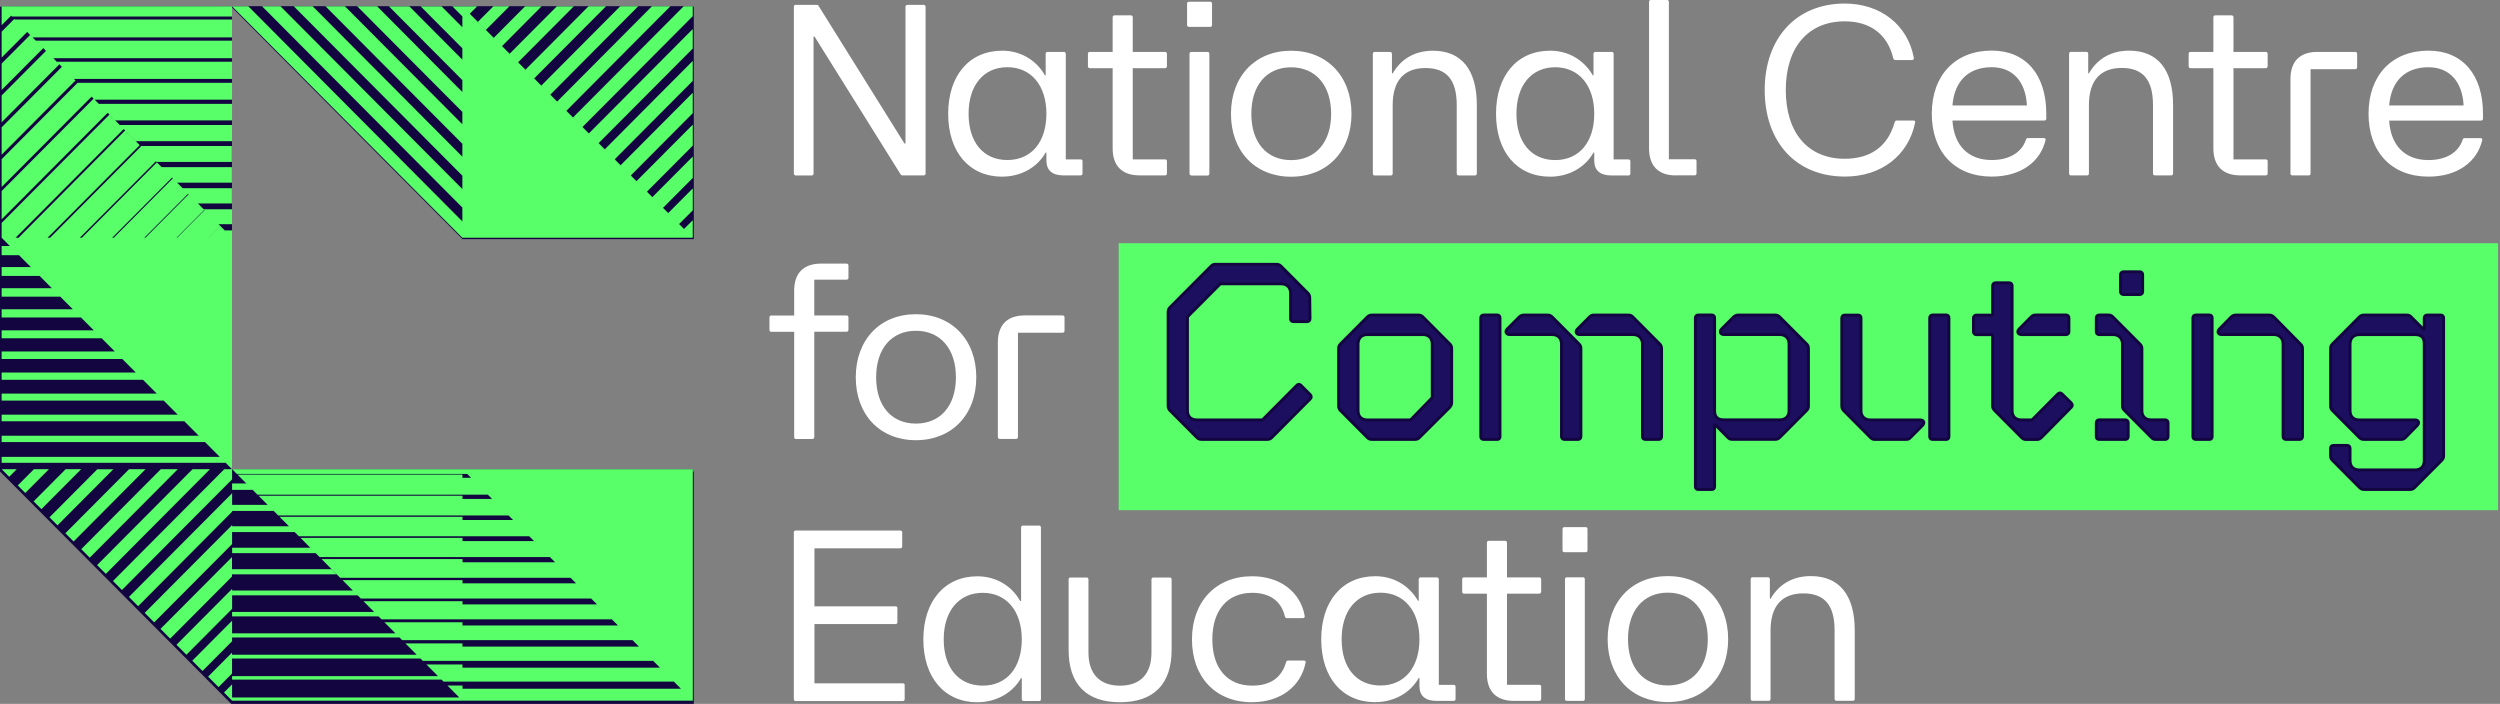 <svg class="ncce-header__logo" width="309" height="87" viewBox="0 0 309 87" fill="none" xmlns="http://www.w3.org/2000/svg">
        <rect x="0" y="0" width="309" height="87" fill="#808080" stroke="none"/>
        <title>
          National Centre for Education
        </title>
        <path d="M123.574 54.253H125.58C125.729 54.253 125.819 54.162 125.819 54.012V41.124H131.336C131.485 41.124 131.575 41.033 131.575 40.883V39.226C131.575 39.077 131.485 38.986 131.336 38.986H126.66C124.5 38.986 123.335 40.162 123.335 42.327V54.012C123.335 54.162 123.425 54.253 123.574 54.253ZM108.29 46.635C108.29 43.112 110.178 40.883 113.205 40.883C116.232 40.883 118.153 43.112 118.153 46.635C118.153 50.158 116.232 52.355 113.205 52.355C110.178 52.355 108.29 50.158 108.29 46.635ZM113.205 54.408C117.642 54.408 120.669 51.275 120.669 46.635C120.669 41.995 117.642 38.836 113.205 38.836C108.768 38.836 105.773 42.001 105.773 46.635C105.773 51.27 108.768 54.408 113.205 54.408ZM98.4 54.258H100.405C100.554 54.258 100.645 54.167 100.645 54.017V41.006H104.629C104.778 41.006 104.869 40.883 104.869 40.766V39.231C104.869 39.082 104.778 38.991 104.629 38.991H100.645V34.565H104.629C104.778 34.565 104.869 34.474 104.869 34.356V32.822C104.869 32.672 104.778 32.581 104.629 32.581H101.485C99.325 32.581 98.16 33.758 98.16 35.923V38.996H95.314C95.192 38.996 95.106 39.087 95.106 39.237V40.771C95.106 40.894 95.197 41.012 95.314 41.012H98.16V54.023C98.16 54.172 98.251 54.263 98.4 54.263" fill="white"></path>
        <path d="M308.765 30.064H138.273V63.057H308.765V30.064Z" fill="#59FF69"></path>
        <path d="M295.3 13.038C295.539 10.028 297.279 8.312 300.157 8.312C302.737 8.312 304.354 10.06 304.503 13.038H295.3ZM300.157 21.831C303.785 21.831 306.211 19.966 306.812 17.282C306.844 17.159 306.754 17.074 306.573 17.074H304.652C304.503 17.074 304.413 17.133 304.381 17.282C303.87 18.817 302.375 19.784 300.157 19.784C297.22 19.784 295.481 17.945 295.3 14.904H306.658C306.807 14.904 306.897 14.813 306.897 14.663V14.059C306.897 9.211 304.349 6.26 300.152 6.26C295.656 6.26 292.751 9.301 292.751 14.059C292.751 18.817 295.63 21.831 300.152 21.831M283.34 21.682H285.346C285.495 21.682 285.585 21.591 285.585 21.441V8.553H291.102C291.251 8.553 291.342 8.462 291.342 8.312V6.655C291.342 6.506 291.251 6.415 291.102 6.415H286.426C284.266 6.415 283.101 7.591 283.101 9.756V21.441C283.101 21.591 283.191 21.682 283.34 21.682ZM276.898 21.682H280.042C280.191 21.682 280.281 21.591 280.281 21.441V19.907C280.281 19.784 280.191 19.699 280.042 19.699H276.057V8.43H280.042C280.191 8.43 280.281 8.307 280.281 8.189V6.655C280.281 6.506 280.191 6.415 280.042 6.415H276.057V2.138C276.057 1.989 275.967 1.898 275.818 1.898H273.812C273.663 1.898 273.573 1.989 273.573 2.138V6.415H270.726C270.604 6.415 270.519 6.506 270.519 6.655V8.189C270.519 8.312 270.609 8.43 270.726 8.43H273.573V18.335C273.573 20.506 274.743 21.677 276.898 21.677M255.947 21.677H257.985C258.107 21.677 258.192 21.586 258.192 21.436V12.974C258.192 9.964 259.602 8.398 262.241 8.398C264.88 8.398 266.109 9.873 266.109 12.974V21.436C266.109 21.586 266.199 21.677 266.348 21.677H268.354C268.503 21.677 268.593 21.586 268.593 21.436V12.974C268.593 8.58 266.678 6.26 263.167 6.26C260.948 6.26 259.24 7.254 258.192 9.061H258.102V6.65C258.102 6.5 258.012 6.409 257.863 6.409H255.947C255.825 6.409 255.74 6.5 255.74 6.65V21.436C255.74 21.586 255.83 21.677 255.947 21.677ZM241.323 13.033C241.562 10.023 243.302 8.307 246.18 8.307C248.76 8.307 250.377 10.055 250.526 13.033H241.323ZM246.18 21.826C249.808 21.826 252.234 19.961 252.835 17.277C252.867 17.154 252.777 17.069 252.596 17.069H250.675C250.526 17.069 250.436 17.127 250.404 17.277C249.893 18.811 248.393 19.779 246.18 19.779C243.243 19.779 241.503 17.94 241.323 14.898H252.681C252.83 14.898 252.92 14.807 252.92 14.658V14.054C252.92 9.205 250.372 6.254 246.174 6.254C241.679 6.254 238.769 9.296 238.769 14.054C238.769 18.811 241.647 21.826 246.174 21.826M228.012 21.826C232.598 21.826 235.896 19.148 236.705 15.171C236.763 14.962 236.646 14.898 236.524 14.898H234.454C234.273 14.898 234.247 14.957 234.183 15.107C233.316 18.18 231.124 19.624 228.006 19.624C223.479 19.624 220.723 16.432 220.723 11.13C220.723 5.827 223.511 2.635 228.006 2.635C231.214 2.635 233.311 4.293 234.002 7.185C234.034 7.334 234.125 7.425 234.273 7.425H236.311C236.46 7.425 236.582 7.334 236.55 7.152C235.8 3.084 232.443 0.438 228.006 0.438C222.011 0.438 218.117 4.715 218.117 11.13C218.117 17.544 221.984 21.821 228.006 21.821M207.115 21.671H209.482C209.604 21.671 209.69 21.58 209.69 21.431V19.896C209.69 19.773 209.599 19.688 209.482 19.688H206.274V0.241C206.274 0.091 206.184 0 206.067 0H204.029C203.907 0 203.822 0.091 203.822 0.241V18.341C203.822 20.511 204.992 21.682 207.12 21.682M187.431 14.064C187.431 10.542 189.287 8.312 192.224 8.312C195.161 8.312 197.049 10.568 197.049 14.064C197.049 17.56 195.192 19.784 192.224 19.784C189.255 19.784 187.431 17.587 187.431 14.064ZM191.596 21.837C193.873 21.837 195.911 20.725 196.959 18.854H197.049V19.848C197.049 21.051 197.767 21.687 199.177 21.687H201.273C201.422 21.687 201.513 21.596 201.513 21.447V19.912C201.513 19.79 201.422 19.704 201.273 19.704H199.443V6.655C199.443 6.506 199.353 6.415 199.204 6.415H197.198C197.049 6.415 196.959 6.506 196.959 6.655V9.307H196.868C195.762 7.377 193.809 6.265 191.591 6.265C187.516 6.265 184.909 9.339 184.909 14.064C184.909 18.79 187.516 21.837 191.591 21.837M169.89 21.687H171.928C172.05 21.687 172.135 21.596 172.135 21.447V12.985C172.135 9.975 173.545 8.409 176.184 8.409C178.823 8.409 180.052 9.884 180.052 12.985V21.447C180.052 21.596 180.142 21.687 180.291 21.687H182.297C182.446 21.687 182.536 21.596 182.536 21.447V12.985C182.536 8.59 180.621 6.27 177.11 6.27C174.891 6.27 173.183 7.265 172.135 9.072H172.045V6.661C172.045 6.511 171.954 6.42 171.806 6.42H169.89C169.768 6.42 169.683 6.511 169.683 6.661V21.447C169.683 21.596 169.773 21.687 169.89 21.687ZM154.664 14.07C154.664 10.547 156.553 8.318 159.58 8.318C162.607 8.318 164.528 10.547 164.528 14.07C164.528 17.592 162.607 19.79 159.58 19.79C156.553 19.79 154.664 17.592 154.664 14.07ZM159.58 21.842C164.017 21.842 167.044 18.71 167.044 14.07C167.044 9.43 164.017 6.27 159.58 6.27C155.143 6.27 152.148 9.435 152.148 14.07C152.148 18.704 155.143 21.842 159.58 21.842ZM146.722 3.111C146.722 3.234 146.812 3.32 146.961 3.32H149.6C149.722 3.32 149.807 3.229 149.807 3.111V0.454C149.807 0.305 149.717 0.214 149.6 0.214H146.961C146.812 0.214 146.722 0.305 146.722 0.454V3.106V3.111ZM147.232 21.692H149.27C149.392 21.692 149.477 21.602 149.477 21.452V6.655C149.477 6.506 149.387 6.415 149.27 6.415H147.232C147.11 6.415 147.025 6.506 147.025 6.655V21.441C147.025 21.591 147.115 21.682 147.232 21.682M140.848 21.682H143.992C144.141 21.682 144.232 21.591 144.232 21.441V19.907C144.232 19.784 144.141 19.699 143.992 19.699H140.008V8.43H143.992C144.141 8.43 144.232 8.307 144.232 8.189V6.655C144.232 6.506 144.141 6.415 143.992 6.415H140.008V2.138C140.008 1.989 139.917 1.898 139.768 1.898H137.763C137.614 1.898 137.523 1.989 137.523 2.138V6.415H134.677C134.555 6.415 134.469 6.506 134.469 6.655V8.189C134.469 8.312 134.56 8.43 134.677 8.43H137.523V18.335C137.523 20.506 138.694 21.677 140.848 21.677M119.717 14.059C119.717 10.536 121.574 8.307 124.51 8.307C127.447 8.307 129.336 10.563 129.336 14.059C129.336 17.555 127.479 19.779 124.51 19.779C121.542 19.779 119.717 17.582 119.717 14.059ZM123.883 21.831C126.16 21.831 128.197 20.72 129.245 18.849H129.336V19.843C129.336 21.046 130.054 21.682 131.464 21.682H133.56C133.709 21.682 133.799 21.591 133.799 21.441V19.907C133.799 19.784 133.709 19.699 133.56 19.699H131.73V6.655C131.73 6.506 131.639 6.415 131.49 6.415H129.485C129.336 6.415 129.245 6.506 129.245 6.655V9.307H129.155C128.048 7.377 126.096 6.265 123.877 6.265C119.802 6.265 117.195 9.339 117.195 14.064C117.195 18.79 119.802 21.837 123.877 21.837M98.309 21.687H100.347C100.469 21.687 100.554 21.596 100.554 21.447V4.517H100.677L111.285 21.5C111.375 21.65 111.466 21.682 111.583 21.682H114.163C114.312 21.682 114.402 21.591 114.402 21.441V0.845C114.402 0.695 114.312 0.604 114.163 0.604H112.157C112.008 0.604 111.918 0.695 111.918 0.845V17.742H111.795L101.209 0.78C101.15 0.631 101.028 0.599 100.937 0.599H98.33C98.208 0.599 98.123 0.69 98.123 0.839V21.436C98.123 21.586 98.213 21.677 98.33 21.677" fill="white"></path>
        <path d="M216.595 86.62H218.633C218.755 86.62 218.84 86.53 218.84 86.38V77.918C218.84 74.908 220.25 73.342 222.889 73.342C225.527 73.342 226.756 74.817 226.756 77.918V86.38C226.756 86.53 226.847 86.62 226.996 86.62H229.007C229.156 86.62 229.246 86.53 229.246 86.38V77.918C229.246 73.524 227.325 71.204 223.82 71.204C221.601 71.204 219.893 72.198 218.845 74.005H218.755V71.594C218.755 71.444 218.664 71.353 218.515 71.353H216.595C216.473 71.353 216.387 71.444 216.387 71.594V86.38C216.387 86.53 216.478 86.62 216.595 86.62ZM201.22 79.003C201.22 75.48 203.109 73.251 206.136 73.251C209.163 73.251 211.083 75.48 211.083 79.003C211.083 82.526 209.163 84.723 206.136 84.723C203.109 84.723 201.22 82.526 201.22 79.003ZM206.136 86.775C210.573 86.775 213.6 83.643 213.6 79.003C213.6 74.363 210.573 71.204 206.136 71.204C201.699 71.204 198.704 74.368 198.704 79.003C198.704 83.638 201.699 86.775 206.136 86.775ZM193.128 68.044C193.128 68.167 193.219 68.253 193.368 68.253H196.006C196.129 68.253 196.214 68.162 196.214 68.044V65.393C196.214 65.243 196.123 65.152 196.006 65.152H193.368C193.219 65.152 193.128 65.243 193.128 65.393V68.044ZM193.639 86.626H195.677C195.799 86.626 195.884 86.535 195.884 86.385V71.599C195.884 71.45 195.794 71.359 195.677 71.359H193.639C193.517 71.359 193.431 71.45 193.431 71.599V86.385C193.431 86.535 193.522 86.626 193.639 86.626ZM187.106 86.626H190.25C190.399 86.626 190.489 86.535 190.489 86.385V84.851C190.489 84.728 190.399 84.643 190.25 84.643H186.265V73.379H190.25C190.399 73.379 190.489 73.256 190.489 73.139V71.605C190.489 71.455 190.399 71.364 190.25 71.364H186.265V67.088C186.265 66.938 186.175 66.847 186.026 66.847H184.02C183.871 66.847 183.781 66.938 183.781 67.088V71.364H180.935C180.812 71.364 180.727 71.455 180.727 71.605V73.139C180.727 73.262 180.818 73.379 180.935 73.379H183.781V83.285C183.781 85.455 184.951 86.626 187.106 86.626ZM165.826 79.008C165.826 75.486 167.682 73.256 170.619 73.256C173.556 73.256 175.444 75.512 175.444 79.008C175.444 82.504 173.588 84.728 170.619 84.728C167.651 84.728 165.826 82.531 165.826 79.008ZM169.991 86.781C172.268 86.781 174.306 85.669 175.354 83.798H175.444V84.792C175.444 85.995 176.163 86.631 177.572 86.631H179.669C179.817 86.631 179.908 86.54 179.908 86.391V84.856C179.908 84.733 179.817 84.648 179.669 84.648H177.838V71.61C177.838 71.46 177.748 71.369 177.599 71.369H175.593C175.444 71.369 175.354 71.46 175.354 71.61V74.261H175.264C174.157 72.332 172.204 71.22 169.986 71.22C165.911 71.22 163.304 74.293 163.304 79.019C163.304 83.745 165.911 86.791 169.986 86.791M154.76 86.791C158.324 86.791 160.814 84.803 161.384 81.852C161.415 81.703 161.293 81.644 161.144 81.644H159.229C159.08 81.644 158.99 81.703 158.958 81.852C158.388 83.809 156.979 84.744 154.76 84.744C151.701 84.744 149.844 82.606 149.844 79.024C149.844 75.443 151.701 73.272 154.76 73.272C156.92 73.272 158.356 74.267 158.803 76.164C158.862 76.346 158.926 76.405 159.075 76.405H161.022C161.171 76.405 161.293 76.314 161.261 76.132C160.75 73.182 158.234 71.225 154.76 71.225C150.291 71.225 147.328 74.358 147.328 79.024C147.328 83.691 150.233 86.797 154.76 86.797M138.428 86.797C142.593 86.797 144.812 84.568 144.812 80.323V71.621C144.812 71.471 144.721 71.38 144.572 71.38H142.561C142.412 71.38 142.322 71.471 142.322 71.621V80.655C142.322 83.306 140.944 84.749 138.428 84.749C135.911 84.749 134.533 83.274 134.533 80.655V71.621C134.533 71.471 134.443 71.38 134.326 71.38H132.288C132.166 71.38 132.081 71.471 132.081 71.621V80.323C132.081 84.568 134.267 86.797 138.433 86.797M116.642 79.024C116.642 75.502 118.531 73.272 121.467 73.272C124.404 73.272 126.293 75.528 126.293 79.024C126.293 82.52 124.436 84.744 121.467 84.744C118.499 84.744 116.642 82.547 116.642 79.024ZM120.808 86.797C123.085 86.797 125.122 85.685 126.202 83.814H126.293V86.407C126.293 86.556 126.383 86.647 126.532 86.647H128.452C128.575 86.647 128.66 86.556 128.66 86.407V65.206C128.66 65.056 128.569 64.965 128.452 64.965H126.415C126.293 64.965 126.207 65.056 126.207 65.206V74.272H126.085C125.005 72.342 123.026 71.23 120.808 71.23C116.764 71.23 114.126 74.304 114.126 79.03C114.126 83.755 116.764 86.802 120.808 86.802M98.33 86.653H111.577C111.726 86.653 111.817 86.562 111.817 86.412V84.664C111.817 84.541 111.726 84.456 111.577 84.456H100.666V77.137H110.678C110.827 77.137 110.918 77.046 110.918 76.897V75.149C110.918 75.026 110.827 74.94 110.678 74.94H100.666V67.772H111.274C111.423 67.772 111.513 67.681 111.513 67.531V65.815C111.513 65.666 111.423 65.575 111.274 65.575H98.325C98.203 65.575 98.118 65.666 98.118 65.815V86.412C98.118 86.562 98.208 86.653 98.325 86.653" fill="white"></path>
        <path d="M301.7 38.943H299.976C299.79 38.943 299.635 39.098 299.635 39.285V40.798L298.002 39.157C297.848 39.002 297.694 38.943 297.449 38.943H292.187C291.975 38.943 291.788 39.007 291.634 39.157L288.277 42.53C288.123 42.685 288.064 42.84 288.064 43.086V50.169C288.064 50.415 288.128 50.57 288.277 50.725L291.634 54.098C291.788 54.253 291.975 54.312 292.187 54.312H296.741C296.954 54.312 297.109 54.279 297.295 54.098L298.774 52.585C299.082 52.275 298.928 51.906 298.529 51.906H291.602C290.895 51.906 290.464 51.473 290.464 50.762V42.535C290.464 41.824 290.895 41.359 291.602 41.359H298.497C299.237 41.359 299.635 41.669 299.635 42.471V56.942C299.635 57.653 299.205 58.086 298.497 58.086H291.602C290.895 58.086 290.464 57.653 290.464 56.942V55.397C290.464 55.183 290.309 55.055 290.123 55.055H288.4C288.213 55.055 288.059 55.178 288.059 55.397V56.354C288.059 56.567 288.123 56.722 288.304 56.91L291.661 60.283C291.815 60.438 291.969 60.496 292.214 60.496H297.906C298.119 60.496 298.274 60.432 298.428 60.283L301.785 56.91C301.971 56.722 302.03 56.567 302.03 56.354V39.285C302.03 39.098 301.907 38.943 301.689 38.943M282.516 54.312H284.239C284.426 54.312 284.58 54.189 284.58 53.969V43.086C284.58 42.872 284.516 42.685 284.335 42.53L281.01 39.157C280.824 39.002 280.67 38.943 280.457 38.943H276.334C276.121 38.943 275.967 39.007 275.78 39.157L274.301 40.67C273.993 40.98 274.147 41.348 274.546 41.348H281.01C281.718 41.348 282.18 41.813 282.18 42.525V53.964C282.18 54.178 282.303 54.306 282.521 54.306M271.381 54.306H273.104C273.291 54.306 273.413 54.183 273.413 53.964V39.274C273.413 39.087 273.291 38.932 273.104 38.932H271.381C271.168 38.932 271.04 39.087 271.04 39.274V53.964C271.04 54.178 271.163 54.306 271.381 54.306ZM259.437 54.306H262.698C262.885 54.306 263.039 54.183 263.039 53.964V52.232C263.039 52.045 262.885 51.89 262.698 51.89H259.437C259.224 51.89 259.097 52.045 259.097 52.232V53.964C259.097 54.178 259.219 54.306 259.437 54.306ZM266.454 54.306H267.625C267.811 54.306 267.965 54.183 267.965 53.964V52.232C267.965 52.045 267.811 51.89 267.625 51.89H265.869C265.162 51.89 264.731 51.457 264.731 50.746V43.075C264.731 42.861 264.667 42.706 264.486 42.519L261.129 39.146C260.975 38.991 260.82 38.932 260.576 38.932H259.437C259.224 38.932 259.097 39.087 259.097 39.274V41.006C259.097 41.193 259.219 41.348 259.437 41.348H261.161C261.869 41.348 262.331 41.813 262.331 42.525V50.163C262.331 50.377 262.395 50.532 262.576 50.719L265.933 54.092C266.087 54.247 266.21 54.306 266.454 54.306ZM262.454 33.587C262.241 33.587 262.087 33.742 262.087 33.956V36.03C262.087 36.243 262.241 36.398 262.454 36.398H264.486C264.699 36.398 264.826 36.243 264.826 36.03V33.956C264.826 33.742 264.704 33.587 264.486 33.587H262.454ZM249.803 41.348H255.373C255.586 41.348 255.713 41.193 255.713 41.006V39.274C255.713 39.087 255.591 38.932 255.373 38.932H251.585C251.372 38.932 251.218 38.996 251.064 39.146L249.558 40.659C249.249 40.969 249.404 41.338 249.803 41.338M256.022 49.811L254.851 48.667C254.729 48.512 254.511 48.512 254.357 48.667L251.154 51.885H249.829C249.122 51.885 248.691 51.452 248.691 50.741V35.281C248.691 35.094 248.536 34.939 248.35 34.939H246.627C246.44 34.939 246.286 35.094 246.286 35.281V38.932H244.254C244.068 38.932 243.913 39.087 243.913 39.274V41.006C243.913 41.193 244.068 41.348 244.254 41.348H246.286V50.163C246.286 50.377 246.35 50.532 246.531 50.719L249.888 54.092C250.042 54.247 250.196 54.306 250.441 54.306H251.734C251.979 54.306 252.133 54.242 252.319 54.06L256.011 50.318C256.165 50.163 256.165 49.976 256.011 49.821M238.838 54.306H240.562C240.748 54.306 240.87 54.183 240.87 53.964V39.274C240.87 39.087 240.748 38.932 240.562 38.932H238.838C238.625 38.932 238.498 39.087 238.498 39.274V53.964C238.498 54.178 238.62 54.306 238.838 54.306ZM231.757 54.306H235.545C235.79 54.306 235.944 54.274 236.098 54.092L237.604 52.58C237.912 52.27 237.758 51.901 237.359 51.901H231.172C230.464 51.901 230.001 51.468 230.001 50.757V39.285C230.001 39.098 229.879 38.943 229.693 38.943H227.969C227.756 38.943 227.629 39.098 227.629 39.285V50.169C227.629 50.383 227.693 50.57 227.842 50.725L231.198 54.098C231.353 54.253 231.507 54.312 231.752 54.312M223.288 42.53L219.931 39.157C219.776 39.002 219.59 38.943 219.377 38.943H214.823C214.611 38.943 214.456 39.007 214.27 39.157L212.765 40.67C212.456 40.98 212.642 41.348 213.041 41.348H219.936C220.675 41.348 221.106 41.813 221.106 42.525V50.751C221.106 51.462 220.675 51.895 219.936 51.895H213.073C212.334 51.895 211.903 51.585 211.903 50.783V39.28C211.903 39.093 211.78 38.938 211.594 38.938H209.87C209.658 38.938 209.53 39.093 209.53 39.28V60.154C209.53 60.368 209.652 60.496 209.87 60.496H211.594C211.78 60.496 211.903 60.373 211.903 60.154V52.425L213.563 54.092C213.717 54.247 213.871 54.306 214.116 54.306H219.377C219.59 54.306 219.776 54.242 219.931 54.092L223.288 50.719C223.442 50.564 223.5 50.409 223.5 50.163V43.08C223.5 42.834 223.437 42.679 223.288 42.525M203.316 54.306H205.008C205.221 54.306 205.348 54.183 205.348 53.964V43.08C205.348 42.867 205.285 42.679 205.136 42.525L201.779 39.151C201.624 38.996 201.47 38.938 201.257 38.938H196.98C196.767 38.938 196.613 39.002 196.459 39.151L194.953 40.664C194.644 40.974 194.799 41.343 195.198 41.343H201.816C202.523 41.343 202.986 41.808 202.986 42.519V53.959C202.986 54.173 203.109 54.301 203.327 54.301M193.325 54.301H195.049C195.235 54.301 195.389 54.178 195.389 53.959V43.075C195.389 42.861 195.325 42.674 195.176 42.519L191.82 39.146C191.665 38.991 191.479 38.932 191.266 38.932H188.34C188.127 38.932 187.973 38.996 187.787 39.146L186.281 40.659C185.973 40.969 186.159 41.338 186.558 41.338H191.82C192.559 41.338 192.99 41.803 192.99 42.514V53.953C192.99 54.167 193.144 54.295 193.33 54.295M183.361 54.295H185.084C185.271 54.295 185.393 54.173 185.393 53.953V39.264C185.393 39.077 185.271 38.922 185.084 38.922H183.361C183.148 38.922 183.02 39.077 183.02 39.264V53.953C183.02 54.167 183.143 54.295 183.361 54.295ZM168.986 51.885C168.278 51.885 167.847 51.452 167.847 50.741V42.514C167.847 41.803 168.278 41.338 168.986 41.338H175.881C176.588 41.338 177.019 41.803 177.019 42.514V49.132L174.343 51.885H168.986ZM169.571 54.295H174.865C175.109 54.295 175.295 54.231 175.45 54.05L179.174 50.34C179.328 50.153 179.418 49.998 179.418 49.752V43.07C179.418 42.824 179.355 42.669 179.206 42.514L175.849 39.141C175.694 38.986 175.508 38.927 175.295 38.927H169.571C169.358 38.927 169.172 38.991 169.018 39.141L165.661 42.514C165.507 42.669 165.448 42.856 165.448 43.07V50.153C165.448 50.367 165.512 50.554 165.661 50.709L169.018 54.082C169.172 54.237 169.358 54.295 169.571 54.295ZM148.493 54.295H156.617C156.862 54.295 157.016 54.231 157.17 54.082L161.969 49.26C162.091 49.137 162.091 48.95 161.969 48.795L160.766 47.587C160.58 47.432 160.426 47.464 160.272 47.619L156.026 51.885H147.934C147.195 51.885 146.764 51.452 146.764 50.741V39.146L150.829 35.062H158.335C159.043 35.062 159.506 35.495 159.506 36.206V39.392C159.506 39.606 159.66 39.734 159.846 39.734H161.57C161.756 39.734 161.91 39.611 161.91 39.392L161.878 36.794C161.878 36.58 161.814 36.393 161.666 36.238L158.309 32.865C158.154 32.71 157.968 32.651 157.755 32.651H150.249C150.004 32.651 149.85 32.715 149.695 32.865L144.62 37.965C144.466 38.12 144.375 38.275 144.375 38.521V50.147C144.375 50.361 144.439 50.548 144.588 50.703L147.945 54.076C148.099 54.231 148.286 54.29 148.498 54.29" fill="#1C0F5F"></path>
        <path d="M301.7 38.943H299.976C299.79 38.943 299.635 39.098 299.635 39.285V40.798L298.002 39.157C297.848 39.002 297.694 38.943 297.449 38.943H292.187C291.975 38.943 291.788 39.007 291.634 39.157L288.277 42.53C288.123 42.685 288.064 42.84 288.064 43.086V50.169C288.064 50.414 288.128 50.569 288.277 50.724L291.634 54.098C291.788 54.253 291.975 54.311 292.187 54.311H296.741C296.954 54.311 297.108 54.279 297.295 54.098L298.774 52.585C299.082 52.275 298.928 51.906 298.529 51.906H291.602C290.895 51.906 290.464 51.473 290.464 50.762V42.535C290.464 41.824 290.895 41.359 291.602 41.359H298.497C299.236 41.359 299.635 41.669 299.635 42.471V56.941C299.635 57.652 299.205 58.085 298.497 58.085H291.602C290.895 58.085 290.464 57.652 290.464 56.941V55.397C290.464 55.183 290.309 55.054 290.123 55.054H288.399C288.213 55.054 288.059 55.177 288.059 55.397V56.353C288.059 56.567 288.123 56.722 288.304 56.909L291.661 60.282C291.815 60.438 291.969 60.496 292.214 60.496H297.906C298.119 60.496 298.274 60.432 298.428 60.282L301.785 56.909C301.971 56.722 302.029 56.567 302.029 56.353V39.285C302.029 39.098 301.907 38.943 301.689 38.943H301.7ZM282.526 54.311H284.25C284.436 54.311 284.59 54.188 284.59 53.969V43.086C284.59 42.872 284.527 42.685 284.346 42.53L281.021 39.157C280.834 39.002 280.68 38.943 280.467 38.943H276.344C276.131 38.943 275.977 39.007 275.791 39.157L274.312 40.669C274.003 40.979 274.158 41.348 274.557 41.348H281.021C281.728 41.348 282.191 41.813 282.191 42.524V53.964C282.191 54.178 282.313 54.306 282.532 54.306L282.526 54.311ZM271.386 54.311H273.11C273.296 54.311 273.418 54.188 273.418 53.969V39.279C273.418 39.092 273.296 38.937 273.11 38.937H271.386C271.173 38.937 271.046 39.092 271.046 39.279V53.969C271.046 54.183 271.168 54.311 271.386 54.311ZM259.443 54.311H262.704C262.89 54.311 263.044 54.188 263.044 53.969V52.237C263.044 52.05 262.89 51.895 262.704 51.895H259.443C259.23 51.895 259.102 52.05 259.102 52.237V53.969C259.102 54.183 259.224 54.311 259.443 54.311ZM266.46 54.311H267.63C267.816 54.311 267.971 54.188 267.971 53.969V52.237C267.971 52.05 267.816 51.895 267.63 51.895H265.874C265.167 51.895 264.736 51.462 264.736 50.751V43.08C264.736 42.866 264.672 42.711 264.491 42.524L261.134 39.151C260.98 38.996 260.826 38.937 260.581 38.937H259.443C259.23 38.937 259.102 39.092 259.102 39.279V41.011C259.102 41.199 259.224 41.354 259.443 41.354H261.166C261.874 41.354 262.337 41.819 262.337 42.53V50.169C262.337 50.382 262.4 50.537 262.581 50.724L265.938 54.098C266.093 54.253 266.215 54.311 266.46 54.311ZM262.459 33.592C262.246 33.592 262.092 33.747 262.092 33.961V36.035C262.092 36.249 262.246 36.404 262.459 36.404H264.491C264.704 36.404 264.832 36.249 264.832 36.035V33.961C264.832 33.747 264.709 33.592 264.491 33.592H262.459ZM249.808 41.354H255.378C255.591 41.354 255.718 41.199 255.718 41.011V39.279C255.718 39.092 255.596 38.937 255.378 38.937H251.59C251.377 38.937 251.223 39.002 251.069 39.151L249.563 40.664C249.255 40.974 249.409 41.343 249.808 41.343V41.354ZM256.027 49.826L254.857 48.682C254.734 48.528 254.516 48.528 254.362 48.682L251.159 51.901H249.835C249.127 51.901 248.696 51.468 248.696 50.757V35.297C248.696 35.11 248.542 34.955 248.356 34.955H246.632C246.446 34.955 246.291 35.11 246.291 35.297V38.948H244.259C244.073 38.948 243.919 39.103 243.919 39.29V41.022C243.919 41.209 244.073 41.364 244.259 41.364H246.291V50.179C246.291 50.393 246.355 50.548 246.536 50.735L249.893 54.108C250.047 54.263 250.202 54.322 250.446 54.322H251.739C251.984 54.322 252.138 54.258 252.324 54.076L256.016 50.334C256.171 50.179 256.171 49.992 256.016 49.837L256.027 49.826ZM238.854 54.311H240.578C240.764 54.311 240.886 54.188 240.886 53.969V39.279C240.886 39.092 240.764 38.937 240.578 38.937H238.854C238.641 38.937 238.513 39.092 238.513 39.279V53.969C238.513 54.183 238.636 54.311 238.854 54.311ZM231.773 54.311H235.561C235.806 54.311 235.96 54.279 236.114 54.098L237.62 52.585C237.928 52.275 237.774 51.906 237.375 51.906H231.188C230.48 51.906 230.017 51.473 230.017 50.762V39.29C230.017 39.103 229.895 38.948 229.709 38.948H227.985C227.772 38.948 227.645 39.103 227.645 39.29V50.174C227.645 50.388 227.708 50.575 227.857 50.73L231.214 54.103C231.369 54.258 231.523 54.317 231.768 54.317L231.773 54.311ZM223.309 42.53L219.952 39.157C219.798 39.002 219.611 38.943 219.399 38.943H214.845C214.632 38.943 214.477 39.007 214.291 39.157L212.786 40.669C212.477 40.979 212.663 41.348 213.062 41.348H219.957C220.697 41.348 221.128 41.813 221.128 42.524V50.751C221.128 51.462 220.697 51.895 219.957 51.895H213.094C212.355 51.895 211.924 51.585 211.924 50.783V39.279C211.924 39.092 211.802 38.937 211.615 38.937H209.892C209.679 38.937 209.551 39.092 209.551 39.279V60.154C209.551 60.368 209.674 60.496 209.892 60.496H211.615C211.802 60.496 211.924 60.373 211.924 60.154V52.424L213.584 54.092C213.738 54.247 213.892 54.306 214.137 54.306H219.399C219.611 54.306 219.798 54.242 219.952 54.092L223.309 50.719C223.463 50.564 223.522 50.409 223.522 50.163V43.08C223.522 42.834 223.458 42.679 223.309 42.524V42.53ZM203.337 54.311H205.029C205.242 54.311 205.37 54.188 205.37 53.969V43.086C205.37 42.872 205.306 42.685 205.157 42.53L201.8 39.157C201.646 39.002 201.491 38.943 201.278 38.943H197.001C196.788 38.943 196.634 39.007 196.48 39.157L194.974 40.669C194.666 40.979 194.82 41.348 195.219 41.348H201.837C202.545 41.348 203.007 41.813 203.007 42.524V53.964C203.007 54.178 203.13 54.306 203.348 54.306L203.337 54.311ZM193.336 54.311H195.059C195.246 54.311 195.4 54.188 195.4 53.969V43.086C195.4 42.872 195.336 42.685 195.187 42.53L191.83 39.157C191.676 39.002 191.49 38.943 191.277 38.943H188.351C188.138 38.943 187.984 39.007 187.797 39.157L186.292 40.669C185.983 40.979 186.17 41.348 186.569 41.348H191.83C192.57 41.348 193 41.813 193 42.524V53.964C193 54.178 193.155 54.306 193.341 54.306L193.336 54.311ZM183.366 54.311H185.09C185.276 54.311 185.398 54.188 185.398 53.969V39.279C185.398 39.092 185.276 38.937 185.09 38.937H183.366C183.153 38.937 183.025 39.092 183.025 39.279V53.969C183.025 54.183 183.148 54.311 183.366 54.311ZM168.991 51.901C168.284 51.901 167.853 51.468 167.853 50.757V42.53C167.853 41.819 168.284 41.354 168.991 41.354H175.886C176.593 41.354 177.024 41.819 177.024 42.53V49.148L174.348 51.901H168.991ZM169.576 54.311H174.87C175.115 54.311 175.301 54.247 175.455 54.066L179.179 50.356C179.333 50.169 179.424 50.014 179.424 49.768V43.086C179.424 42.84 179.36 42.685 179.211 42.53L175.854 39.157C175.7 39.002 175.514 38.943 175.301 38.943H169.576C169.364 38.943 169.177 39.007 169.023 39.157L165.666 42.53C165.512 42.685 165.453 42.872 165.453 43.086V50.169C165.453 50.382 165.517 50.569 165.666 50.724L169.023 54.098C169.177 54.253 169.364 54.311 169.576 54.311ZM148.498 54.311H156.622C156.867 54.311 157.021 54.247 157.175 54.098L161.974 49.276C162.096 49.153 162.096 48.966 161.974 48.811L160.772 47.603C160.585 47.448 160.431 47.48 160.277 47.635L156.032 51.901H147.94C147.2 51.901 146.769 51.468 146.769 50.757V39.162L150.834 35.078H158.34C159.048 35.078 159.511 35.511 159.511 36.222V39.408C159.511 39.622 159.665 39.75 159.851 39.75H161.575C161.761 39.75 161.915 39.627 161.915 39.408L161.884 36.81C161.884 36.596 161.82 36.409 161.671 36.254L158.314 32.881C158.16 32.726 157.973 32.667 157.761 32.667H150.254C150.009 32.667 149.855 32.731 149.701 32.881L144.625 37.98C144.471 38.136 144.381 38.291 144.381 38.536V50.163C144.381 50.377 144.444 50.564 144.593 50.719L147.95 54.092C148.105 54.247 148.291 54.306 148.504 54.306L148.498 54.311Z" stroke="#120540" stroke-width="0.36" stroke-miterlimit="1.34"></path>
        <path d="M0 0.834V58.278L28.585 87H85.754V58.278H28.585V0.834H0ZM57.169 0.834H28.585L57.169 29.556H85.754V0.834H57.169Z" fill="#120540"></path>
        <path d="M0.202 0.775V57.995L28.675 86.605H85.621V57.995H28.675V0.775H0.202ZM57.148 0.775H28.675L57.148 29.385H85.621V0.775H57.148Z" fill="#120540"></path>
        <path d="M19.833 77.725L21.035 78.933L28.675 71.257V70.985H41.592L40.964 70.354H28.675V68.852L19.833 77.736V77.725ZM0.271 57.995L0.239 58.027L1.138 58.93L2.069 57.995H0.271ZM4.192 57.995L2.197 59.999L3.123 60.929L6.044 57.995H4.187H4.192ZM8.113 57.995L4.16 61.967L5.118 62.929L10.028 57.995H8.113ZM12.034 57.995L6.118 63.939L7.108 64.933L14.008 58H12.034V57.995ZM15.955 57.995L8.081 65.906L9.097 66.927L17.987 57.995H15.95H15.955ZM19.876 57.995L10.044 67.873L11.092 68.927L21.972 57.995H19.876ZM23.797 57.995L12.002 69.846L13.082 70.931L25.951 57.995H23.797ZM57.158 57.995H27.717L13.965 71.813L15.072 72.925L28.686 59.246V57.989L29.271 58.577H57.158H57.744L58.223 59.059H57.158V58.663H29.356L30.447 59.759H28.686V60.55H31.234L31.825 61.143H57.158H60.297L60.819 61.667H57.164V61.272H31.957L33.085 62.405H28.691V60.962L15.934 73.78L17.072 74.924L28.691 63.244V63.153H33.83L34.383 63.709H57.164H62.856L63.415 64.27H57.164V63.875H34.548L35.713 65.046H28.686V64.896L17.886 75.748L19.056 76.924L28.686 67.248V65.762H36.421L36.937 66.28H57.164H65.41L66.011 66.879H57.164V66.484H37.145L38.347 67.697H28.691V68.371H39.017L39.496 68.852H57.169H67.969L68.607 69.493H57.169V69.097H39.741L42.05 71.418H57.169H70.522L71.198 72.096H57.164V71.701H42.332L43.614 72.989H28.691V72.781L21.812 79.693L23.041 80.927L28.691 75.25V73.582H44.204L44.603 73.983H57.164H73.071L73.789 74.705H57.164V74.309H44.922L46.242 75.635H28.686V76.186H46.79L47.151 76.549H57.158H75.624L76.38 77.308H57.158V76.913H47.513L48.875 78.281H28.686V76.72L23.765 81.665L25.026 82.932L28.686 79.254V78.794H49.381L49.705 79.121H57.158H78.178L78.971 79.917H57.158V79.522H50.104L51.503 80.927H28.68V80.66L25.722 83.632L27.01 84.926L28.68 83.247V81.392H51.971L52.259 81.681H57.158H80.732L81.567 82.52H57.158V82.125H52.7L54.137 83.568H28.686V83.996H54.568L54.818 84.247H57.164H83.291L84.163 85.124H57.164V84.728H55.297L56.77 86.209H28.686V84.589L27.686 85.594L28.686 86.599H85.631V57.989H57.158V57.995ZM0.202 48.651V49.511H20.227L19.37 48.651H0.202ZM0.202 38.227V39.242H10.012L9.002 38.227H0.202ZM0.202 35.618V36.671H7.459L6.405 35.618H0.202ZM0.202 33.009V34.105H4.905L3.814 33.009H0.202ZM0.202 30.406V31.539H2.346L1.218 30.406H0.202ZM27.771 28.476L28.675 29.385V28.476H27.771ZM84.546 28.305L85.621 29.385V27.22L84.546 28.3V28.305ZM82.588 26.333L83.94 27.69L85.626 25.996V23.286L82.588 26.338V26.333ZM25.249 25.942L25.286 25.98L21.897 29.385H21.823L25.249 25.942ZM21.27 21.944L21.365 22.04L14.056 29.385H13.864L21.27 21.944ZM0.202 27.551V29.385L11.592 40.83H0.202V41.808H12.566L14.662 43.914L14.188 43.439H0.202V44.374H15.12L16.779 46.042H0.202V46.94H17.673L21.966 51.254H0.202V52.072H22.786L24.563 53.857H0.202V54.638H25.339L27.159 56.466H0.202V57.203H27.893L28.675 57.989V29.38L27.244 27.942L25.813 29.38H25.802L27.239 27.936L27.015 27.712H28.675V25.867H25.174L23.323 24.007L17.971 29.385H17.838L23.254 23.943L23.318 24.007L24.451 25.146H28.664V23.259H22.573L21.897 22.58H28.664V20.655H19.977L19.392 20.067L10.124 29.38H9.869L19.264 19.939L19.338 20.014H28.659V18.047H17.381L17.428 18.095L6.198 29.38H5.884L17.269 17.94L15.465 16.128L2.293 29.385H1.921L15.295 15.946L15.481 16.133L16.795 17.453H28.675V15.449H14.8L14.242 14.888L13.524 14.166L0.202 27.551ZM0.202 19.672V23.114L11.321 11.942L11.571 12.193L0.202 23.612V27.113L13.311 13.941L13.529 14.161L14.247 14.882H28.68V12.84H12.215L11.693 12.316H28.68V10.232H9.613L9.603 10.221L0.202 19.677V19.672ZM7.022 7.628L7.342 7.949L7.65 8.259L0.202 15.738V19.116L9.326 9.948L9.134 9.756H28.675V7.634H7.022V7.628ZM74.747 18.459L75.975 19.693L85.621 10.002V7.532L74.747 18.459ZM4.426 5.02L5.347 5.944L5.687 6.286L0.202 11.798V15.117L7.336 7.949L6.581 7.19H28.675V5.025H4.426V5.02ZM0.202 7.858V11.119L5.347 5.95L3.724 4.319L0.202 7.858ZM1.83 2.416L3.357 3.95L4.027 4.619H28.675V2.416H1.83ZM0.202 3.918V7.115L3.357 3.945L1.83 2.411L1.766 2.341L0.202 3.918ZM0.202 3.117L1.367 1.946L0.202 0.775V3.117ZM60.984 0.775L59.068 2.7L60.058 3.694L62.963 0.775H60.989H60.984ZM76.662 0.775L66.905 10.579L66.022 9.692L74.901 0.775H72.746L64.947 8.612L64.037 7.698L70.921 0.78H68.825L62.989 6.645L62.048 5.698L66.942 0.78H64.904L61.026 4.677L60.053 3.699L58.063 1.7L58.978 0.78H55.908L57.148 2.026V3.373L54.568 0.78H51.987L57.148 5.966V7.372L50.588 0.78H48.067L57.148 9.905V11.376L46.609 0.775H44.151L57.148 13.835V15.363L42.63 0.775H40.23L57.148 17.774V19.367L38.645 0.775H36.309L57.148 21.714V23.366L34.665 0.775H32.388L57.148 25.654V27.364L30.686 0.775H0.202L1.474 2.047H28.675V0.775L57.148 29.385H85.621L84.546 28.305L82.588 26.333L81.95 25.691L85.626 21.997V19.346L80.631 24.365L79.96 23.692L85.626 17.999V15.406L78.668 22.393L77.965 21.687L85.621 13.995V11.466L76.704 20.426L73.986 17.694L85.621 6.003V3.592L72.784 16.491L73.448 17.16L70.826 14.524L68.868 12.557L68.017 11.702L78.88 0.775H76.662ZM80.583 0.775L68.863 12.552L70.001 13.695L82.86 0.775H80.583ZM84.504 0.775L70.826 14.519L71.996 15.695L85.621 2.005V0.775H84.504Z" fill="#59FF69"></path>
      </svg>